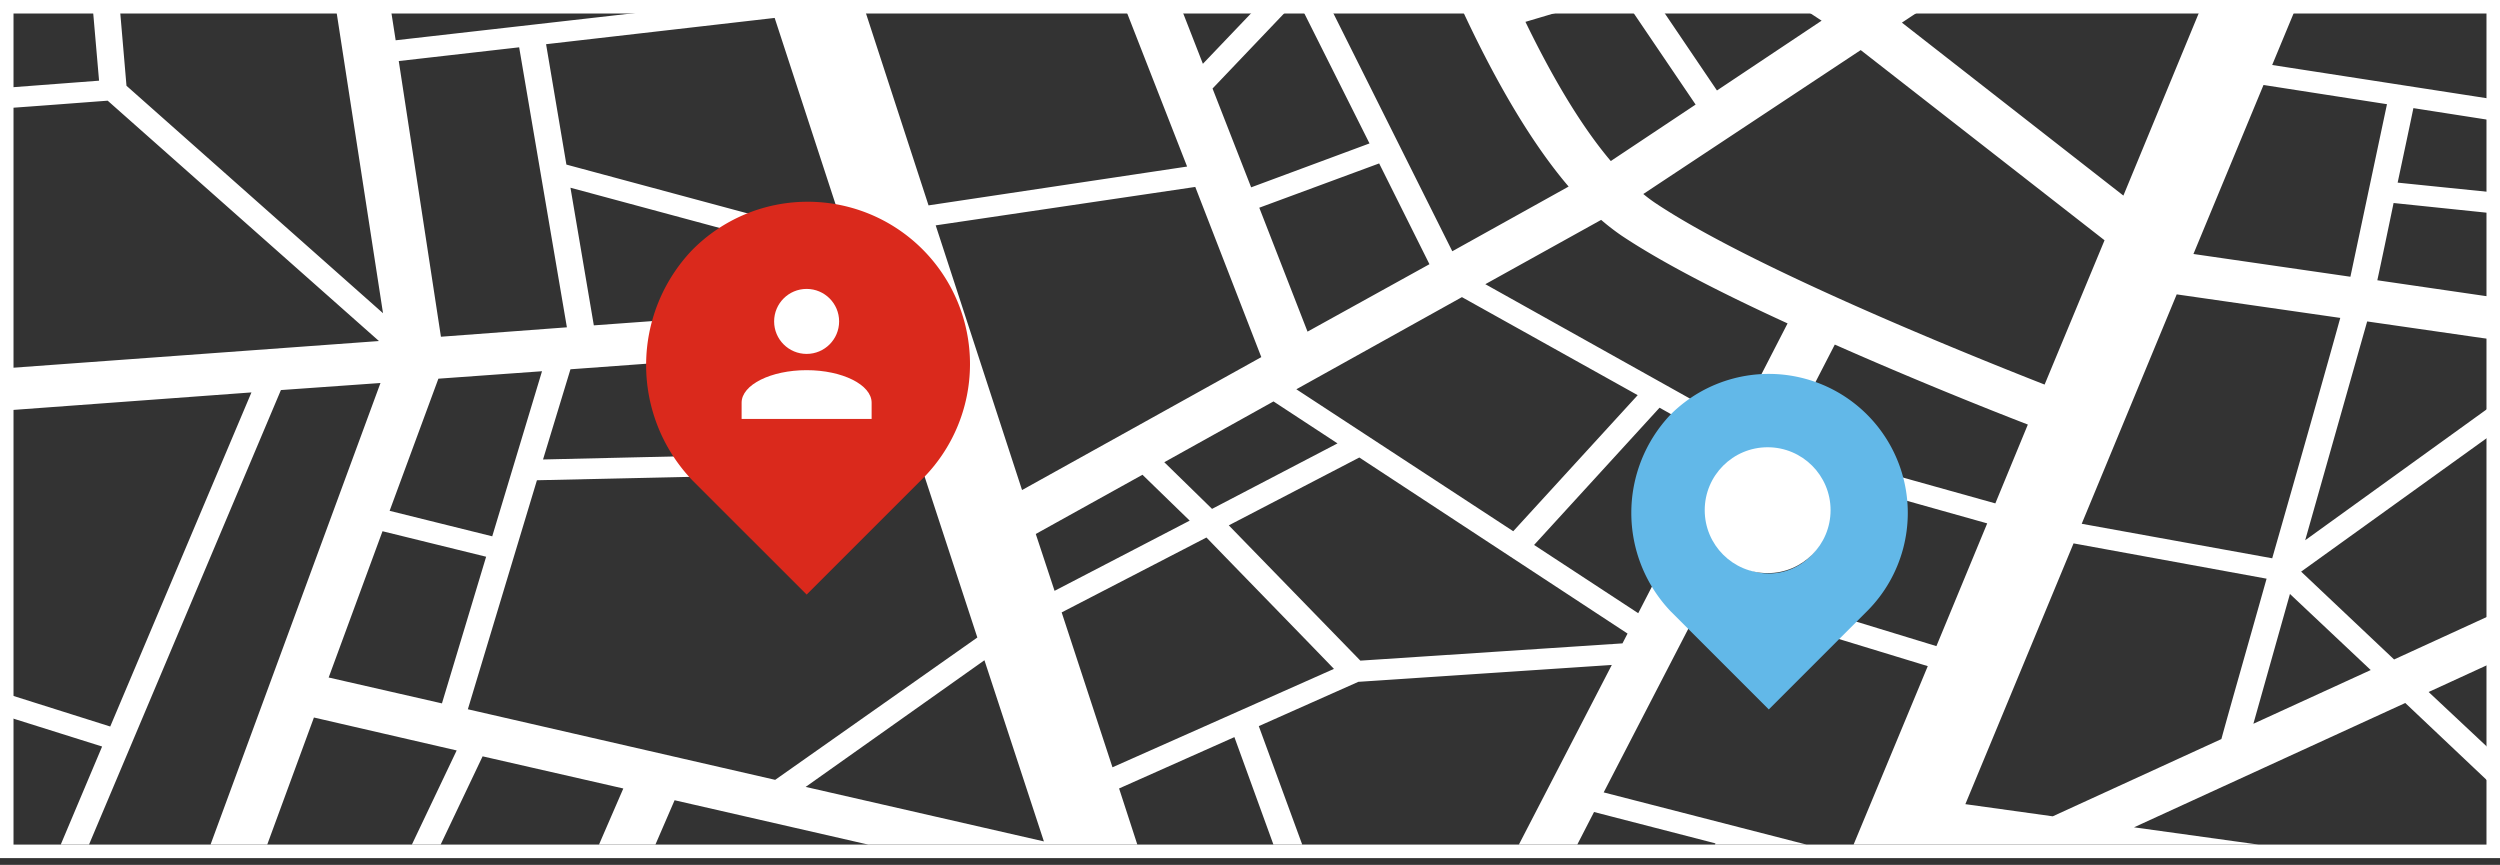 <svg xmlns="http://www.w3.org/2000/svg" xmlns:xlink="http://www.w3.org/1999/xlink" width="370" height="128" viewBox="0 0 370 128"><rect x="0" y="0" width="370" height="128" fill="#333333" stroke="none"/><defs><clipPath id="b"><rect width="370" height="128"/></clipPath></defs><g id="a" clip-path="url(#b)"><g transform="translate(-1178 -2289)"><path d="M274.329,276.9l10.981-26.414-33.079-10.1-14.886,28.786,30.027,7.727H253.821l.064-.182-17.969-4.642-2.48,4.824h-8.644l13.756-26.589-37.515,2.5L186.3,259.365l6.43,17.534h-4.262l-5.777-15.909-17.066,7.6,2.7,8.306H128.493L99.84,270.333,97,276.9H88.65l3.6-8.306-20.824-4.759L65.214,276.9H60.956l6.631-13.936-21.126-4.875L39.549,276.9H31.157L56.31,208.582l-14.735,1.045L13.17,276.9H8.988l6.124-14.517L0,257.63v-3.36l16.314,5.152,20.9-49.447L0,212.711v-6.249l56.085-4.09L15.939,166.8c-2.743.2-10.422.8-15.939,1.179v-3.028l14.661-1.112L13.713,152.9H17.72l1,11.692,37.966,33.662-7-45.354h8.1l.773,4.96,43.609-4.96h25.676l9.579,29.394,38.267-5.746L166.446,152.9h8.289l3.292,8.442,8.057-8.442h4.9L179.456,165l5.714,14.625,17.517-6.5L192.55,152.9h4.305l18.085,36.184,17.217-9.576c-6.12-7.171-11.569-17.108-15.956-26.608h17.076l-7.511,2.232c3.684,7.6,7.97,15.09,12.631,20.6l12.555-8.357L241.144,152.9h4.582l8.383,12.389L269.6,154.957l-3.134-2.058h6.175l.041.027.041-.027h12.3l-3.54,2.348,32.778,25.6L325.808,152.9h14.051l-3.577,8.617L370,166.736V169.9l-12.818-2c-.451,2.205-1.354,6.441-2.33,11.026L370,180.472v3.109l-15.75-1.637c-.9,4.352-1.8,8.647-2.406,11.433L370,196.024v6.283l-19.659-2.836-9.173,32.385L370,211.059v4.272L340.567,236.5l13.758,13L370,242.314v7.148l-10.562,4.852,10.562,9.9V269.2L355.98,255.94l-40.146,18.4,18.456,2.561ZM119.237,268.36l35.259,8.067-8.8-26.813Zm171.636,2.553,12.931,1.8,24.96-11.434c1.2-4.41,3.835-13.58,6.691-23.737l-28.569-5.224ZM79.466,222.975,69.242,256.869l45.484,10.446,29.921-21.067L136.6,221.7Zm77.661,19.559,7.518,22.924,32.779-14.566c-3.91-4.063-15.337-15.786-18.87-19.443ZM333.5,259.016l17.366-7.952-11.954-11.259ZM48.642,252.168,65.408,256l6.54-21.705L56.611,230.52ZM181.861,229.65l19.472,20.022,38.793-2.554.751-1.451-39.695-26.059Zm71.873,7.835,32.854,10.04,7.518-18.166-31.576-8.88Zm-26.689-4.934,15.413,10.1,12.856-24.955-9.7-5.457Zm-73.751-1.625,2.781,8.415,20-10.389-6.991-6.79Zm154.8-1.509,28.193,5.107c4.06-14.161,8.345-29.309,10.074-35.576l-24.208-3.483ZM64.881,207.944,57.664,227.5l15.187,3.772,7.367-24.432Zm126.979,1.567,32.1,21.009,18.419-20.138-26.013-14.509Zm-19.546,10.795c2.255,2.206,5.413,5.281,7.067,6.907l18.57-9.692-9.473-6.21Zm91.644-2.669,31.351,8.763,4.811-11.666c-6.315-2.437-17.292-6.848-28.569-11.839ZM138.483,185.252l12.78,39.174,35.411-19.674L176.9,179.564Zm-54.055,21.3L80.368,219.9l55.183-1.277-5.037-15.438Zm135.4-12.594,37.064,20.719,7.669-14.915c-9.4-4.3-18.419-8.88-24.584-13a34.989,34.989,0,0,1-3.007-2.321Zm23.381-13.348a21.65,21.65,0,0,0,1.955,1.451c13.909,9.228,44.131,21.532,57.438,26.754l8.871-21.357L275.386,159.31ZM59.017,160.934l6.241,40.8L83.9,200.341,76.835,158.9ZM186.373,182.64l7.141,18.34L211.558,191l-7.443-14.915ZM87.886,200.051l40.673-2.96-1.955-6.035L84.428,179.681Zm236.743-10.563,23.231,3.367,5.413-25.537L335,164.475ZM80.819,158.44l3.008,17.816,41.575,11.2L114.65,154.551Z" transform="translate(1178 2137.102)" fill="#fff"/><path d="M2,2V125H368V2H2M0,0H370V127H0Z" transform="translate(1178 2289)" fill="#fff"/><g transform="translate(105.329 2.328)"><g transform="translate(1311 2342)"><rect width="49.671" height="49.671" transform="translate(0 0.001)" fill="none"/><path d="M20.373,29.505a8.65,8.65,0,0,0,8.665-8.665,8.917,8.917,0,0,0-8.665-8.975,8.65,8.65,0,0,0-8.665,8.665C11.708,25.173,15.731,29.505,20.373,29.505ZM5.828,5.985A20.57,20.57,0,0,1,34.919,35.076L20.373,49.621,5.828,35.076A21.132,21.132,0,0,1,5.828,5.985Z" transform="translate(3.08 0.05)" fill="#62b8e8" fill-rule="evenodd"/></g><circle cx="9.313" cy="9.313" r="9.313" transform="translate(1324.97 2352.866)" fill="#fff"/></g><g transform="translate(-41 -23.001)"><g transform="translate(1311 2342)"><rect width="58" height="58" transform="translate(0 0.001)" fill="none"/><path d="M23.785,34.461A10.1,10.1,0,0,0,33.9,24.343c0-5.421-4.336-10.48-10.118-10.48A10.1,10.1,0,0,0,13.667,23.981C13.667,29.4,18.365,34.461,23.785,34.461ZM6.8,7A24.02,24.02,0,1,1,40.77,40.966L23.785,57.95,6.8,40.966A24.675,24.675,0,0,1,6.8,7Z" transform="translate(3.6 0.05)" fill="#da291c" fill-rule="evenodd"/></g><circle cx="11.875" cy="11.875" r="11.875" transform="translate(1327.313 2354.688)" fill="#da291c"/></g><g transform="translate(-7362.241 -2416.241)"><circle cx="4.81" cy="4.81" r="4.81" transform="translate(8654.811 4748)" fill="#fff"/><path d="M9.621,10C4.329,10,0,12.165,0,14.81v2.405H19.241V14.81C19.241,12.165,14.912,10,9.621,10Z" transform="translate(8650 4750.026)" fill="#fff"/></g></g></g></svg>